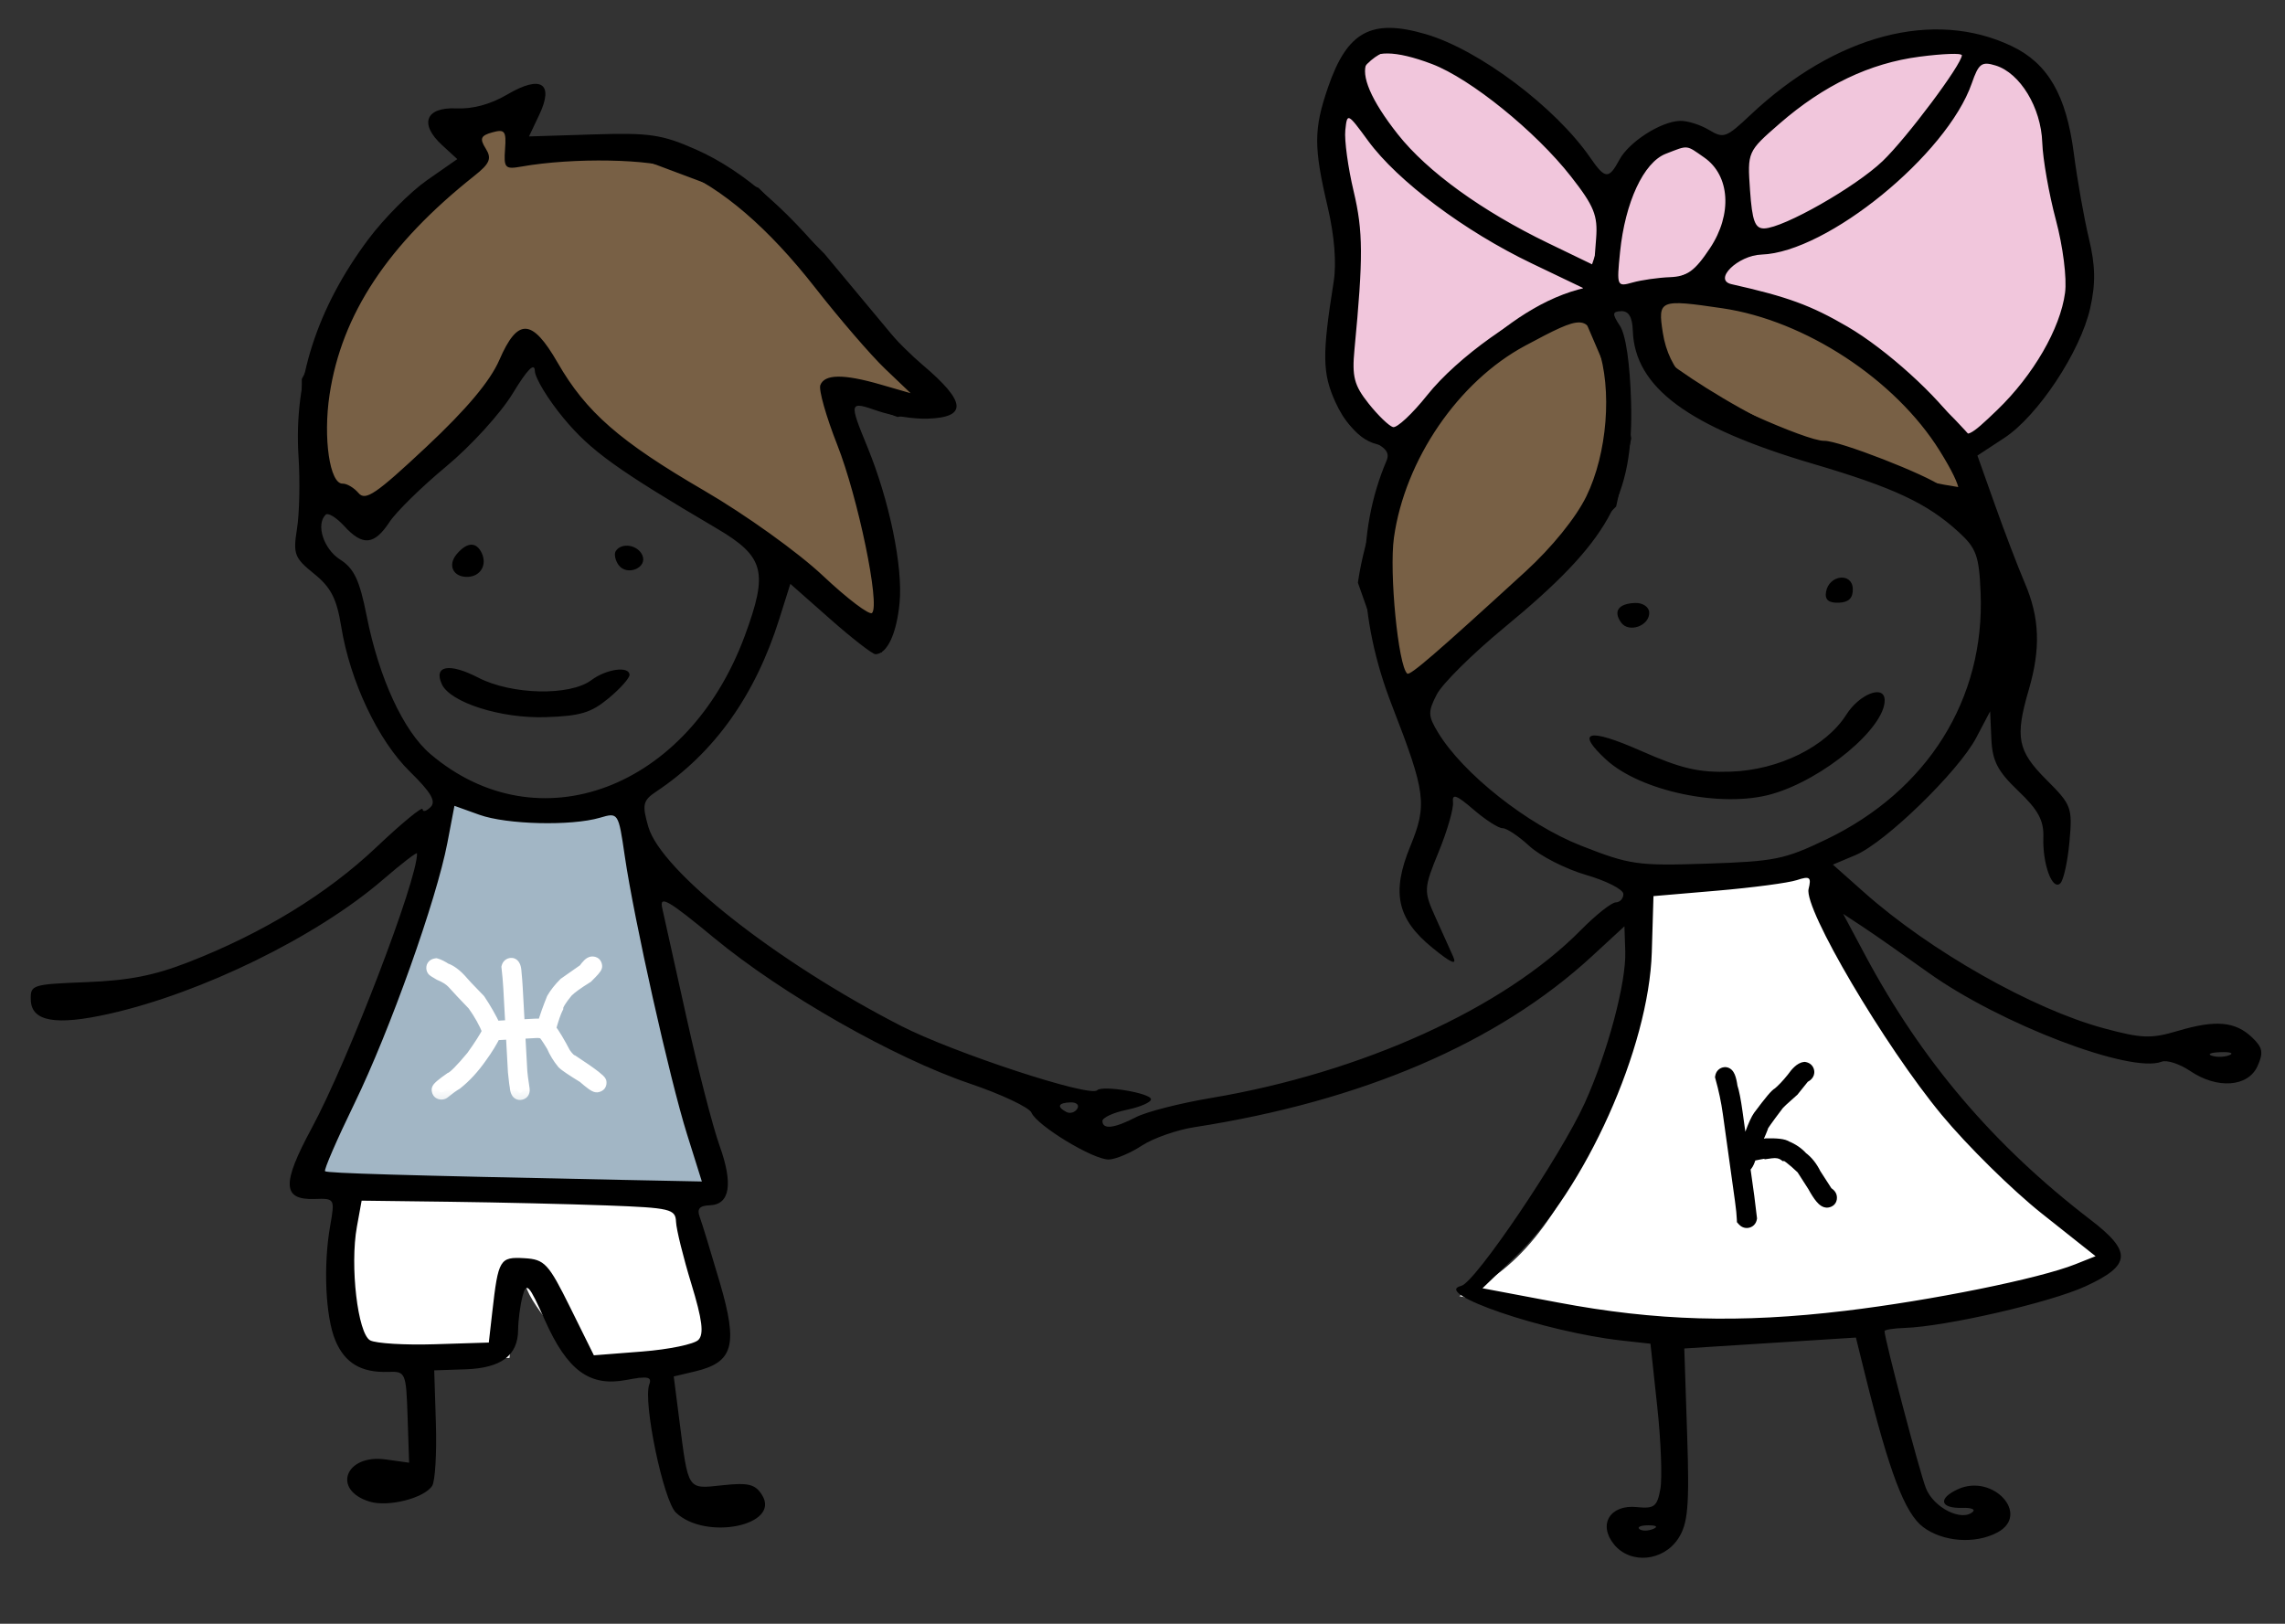<?xml version="1.0" encoding="UTF-8"?> <svg xmlns="http://www.w3.org/2000/svg" width="159" height="113" viewBox="0 0 159 113" fill="none"><rect x="0" y="0" width="159" height="113" fill="#333333" stroke="none"/><path d="M22.034 81C23.634 79.8 28.701 63.833 31.034 56C31.834 57.2 40.035 56.833 44.035 56.5L46.535 72.5L49.035 82.5H30.034C26.701 82.5 20.434 82.2 22.034 81Z" fill="#A2B6C5" stroke="#A2B6C5"></path><path d="M103 90C111.4 85.6 114.5 69.833 115 62.5L126.273 60.539C126.092 61.771 131.015 70.36 133.5 74.5C135.5 80 146 85 146.5 87C146.9 88.6 134.667 90.667 128.5 91.5C122.9 93.5 109.167 91.333 103 90Z" fill="white"></path><path d="M126.5 60.5L126.273 60.539M126.273 60.539L115 62.5C114.5 69.833 111.4 85.6 103 90C109.167 91.333 122.9 93.5 128.5 91.5C134.667 90.667 146.9 88.6 146.5 87C146 85 135.5 80 133.5 74.5C131.015 70.36 126.092 61.771 126.273 60.539Z" stroke="white"></path><path d="M112 25L110.5 21.5C100.1 23.5 95.833 35 95 40.5L98 49L103 43.5L108 39L112 35L113 30.5L112 25Z" fill="#786045"></path><path d="M115 25V21.5V20H118.5L123.5 21.5C127.1 20.7 133.333 27.167 136 30.5L137 34.5C127.4 33.3 118.333 27.667 115 25Z" fill="#786045"></path><path d="M112 21.5H110.5M110.5 21.5L112 25L113 30.5L112 35L108 39L103 43.5L98 49L95 40.5C95.833 35 100.1 23.5 110.5 21.5ZM115 21.5V25C118.333 27.667 127.4 33.3 137 34.5L136 30.5C133.333 27.167 127.1 20.7 123.5 21.5L118.5 20H115V21.5Z" stroke="black"></path><path d="M28 34.5L36.5 24.5H37.5L40.5 29L44.5 32.5L51 36.5L61 44.5L61.5 41.5V38L58.5 29V27L62.5 28.5L65 28L62 24L57 18L52.5 13.5L44.5 10.5H36V8L31.5 9L33 11L27 16L21.5 26.5V33L24.5 36L28 34.5Z" fill="#786045" stroke="black"></path><path d="M137 3.5C132.2 0.7 124.333 6.666 121 10V16L118.5 19.5L120 20.5C126.4 20.5 134 27.5 137 31C138.333 30 141.4 27.5 143 25.5C144.6 23.5 144.667 19.333 144.5 17.5C144.167 15.666 143.3 11.1 142.5 7.5C141.7 3.9 138.5 3.333 137 3.5Z" fill="#F1C6DC" stroke="black"></path><path d="M47.5 83.5L24 82.5C24 83.833 23.9 86.8 23.5 88C23.1 89.2 24.333 92.5 25 94H35L35.5 89H37C37 90.2 40 93.5 41.5 95C45.5 96.2 48.833 94.167 50 93L47.5 83.5Z" fill="white" stroke="white"></path><path d="M113.701 11.127C113.52 11.269 113.064 11.715 113.064 11.964C113.064 11.926 113.212 12.131 113.193 12.154C113.121 12.246 113.047 12.33 112.999 12.438C112.983 12.475 113.01 12.545 112.983 12.575C112.922 12.643 112.877 12.685 112.846 12.781C112.741 13.107 112.777 13.439 112.7 13.764C112.555 14.38 112.465 15.036 112.38 15.665L112.375 15.701C112.347 15.903 112.226 16.041 112.148 16.225C111.975 16.637 111.826 17.064 111.685 17.489C111.513 18.005 111.26 18.415 111.283 18.991C111.301 19.477 111.511 19.891 111.81 20.263C112.027 20.532 112.33 20.952 112.7 21.019C113.082 21.088 113.589 21.062 113.974 21.019C114.51 20.96 115.006 20.83 115.503 20.619C116.095 20.366 116.564 19.91 117.169 19.68C117.598 19.518 118.022 19.327 118.447 19.153C118.776 19.018 119.003 18.646 119.341 18.55C119.482 18.51 119.667 18.193 119.753 18.079C120.156 17.547 120.368 16.811 120.548 16.176C120.788 15.325 120.962 14.511 120.962 13.622C120.962 13.246 120.862 12.878 120.798 12.508C120.715 12.024 120.629 11.473 120.335 11.062C120.176 10.839 119.956 10.656 119.789 10.436C119.637 10.234 119.417 10.014 119.215 9.861C118.824 9.565 118.438 9.344 117.941 9.344C117.365 9.344 116.796 9.396 116.231 9.506C115.988 9.553 115.772 9.596 115.539 9.673C115.246 9.771 114.972 10.046 114.71 10.209C114.317 10.454 114.06 10.846 113.701 11.127Z" fill="#F1C6DC" stroke="black" stroke-linecap="round"></path><path d="M96.499 2.999C100.899 1.399 108.333 9.332 111.499 13.499C113.099 13.499 111.499 18.166 110.499 20.499C104.899 21.699 99.833 27.999 97.999 30.999L96.499 30.499C93.499 30.499 92.499 24.999 93.499 23.499C94.299 22.299 93.833 16.999 93.499 14.499C92.666 11.332 92.099 4.599 96.499 2.999Z" fill="#F1C6DC" stroke="black"></path><path fill-rule="evenodd" clip-rule="evenodd" d="M99.224 2.381C102.924 3.466 108.24 7.463 110.666 10.985C111.691 12.473 111.948 12.49 112.686 11.115C113.352 9.875 115.563 8.457 116.898 8.412C117.403 8.395 118.308 8.677 118.91 9.038C119.939 9.655 120.109 9.594 121.803 7.998C127.725 2.42 134.554 0.62 139.981 3.207C142.5 4.407 143.78 6.615 144.304 10.664C144.545 12.521 145.017 15.186 145.353 16.587C145.809 18.485 145.832 19.721 145.445 21.442C144.763 24.476 141.81 28.939 139.467 30.477L137.597 31.704L138.824 35.153C139.498 37.05 140.427 39.48 140.887 40.553C141.931 42.983 142.011 45.132 141.167 48.016C140.201 51.318 140.387 52.255 142.405 54.272C144.148 56.012 144.217 56.2 144.002 58.579C143.878 59.946 143.593 61.248 143.367 61.47C142.814 62.015 142.122 60.141 142.185 58.266C142.224 57.098 141.83 56.369 140.444 55.046C139 53.667 138.636 52.965 138.567 51.419L138.482 49.502L137.513 51.343C136.282 53.681 131.185 58.637 129.118 59.506L127.54 60.17L129.72 62.107C134.311 66.188 141.442 70.229 146.408 71.564C149.051 72.275 149.677 72.296 151.563 71.737C154.179 70.96 155.541 71.082 156.714 72.2C157.448 72.9 157.514 73.254 157.087 74.196C156.427 75.652 154.287 75.805 152.403 74.533C151.668 74.037 150.774 73.745 150.415 73.886C148.263 74.728 139.169 71.255 134.185 67.688C132.413 66.42 130.353 64.98 129.608 64.49L128.253 63.597L129.774 66.447C133.712 73.823 138.733 79.723 145.464 84.884C148.37 87.113 148.302 88.049 145.127 89.513C142.675 90.643 135.406 92.317 132.533 92.413C131.761 92.439 131.131 92.539 131.134 92.637C131.155 93.257 133.552 102.364 134.008 103.55C134.537 104.932 136.542 105.932 137.295 105.19C137.457 105.031 137.125 104.916 136.557 104.935C134.998 104.986 134.824 104.288 136.234 103.64C138.675 102.518 141.315 105.4 138.988 106.646C137.444 107.472 135.194 107.308 133.817 106.269C132.543 105.306 131.472 102.486 129.767 95.608L129.142 93.083L123.171 93.463L117.2 93.843L117.399 99.837C117.565 104.815 117.458 106.043 116.771 107.082C115.721 108.668 113.443 108.871 112.311 107.479C111.182 106.092 112.033 104.693 113.89 104.881C115.109 105.005 115.31 104.852 115.534 103.629C115.674 102.863 115.577 100.273 115.317 97.874L114.846 93.512L112.822 93.287C107.493 92.694 99.56 89.987 101.682 89.485C102.652 89.257 108.604 80.445 110.268 76.776C111.858 73.267 113.165 68.384 113.093 66.219L113.035 64.463L110.77 66.551C104.238 72.573 94.79 76.633 83.092 78.446C81.88 78.634 80.244 79.209 79.457 79.724C78.669 80.24 77.637 80.675 77.163 80.692C76.108 80.731 72.162 78.344 71.772 77.431C71.617 77.067 69.688 76.157 67.486 75.409C62.178 73.605 54.428 69.189 49.674 65.258C46.49 62.626 45.87 62.27 46.081 63.199C46.221 63.815 46.986 67.256 47.779 70.845C48.573 74.434 49.602 78.426 50.066 79.717C51.031 82.403 50.795 83.833 49.38 83.88C48.673 83.903 48.481 84.13 48.691 84.694C48.85 85.123 49.48 87.18 50.09 89.263C51.366 93.62 51.036 94.804 48.367 95.438L46.882 95.79L47.266 98.791C47.907 103.786 47.801 103.625 50.278 103.361C52.078 103.168 52.554 103.286 53.026 104.04C54.352 106.159 49.099 107.234 47.035 105.266C46.16 104.433 44.727 97.54 45.18 96.342C45.38 95.811 45.069 95.751 43.578 96.035C41.022 96.52 39.476 95.381 37.907 91.855C36.807 89.384 36.631 89.194 36.364 90.197C36.198 90.819 36.059 91.874 36.054 92.54C36.041 94.337 34.877 95.21 32.384 95.293L30.215 95.365L30.332 99.09C30.395 101.139 30.279 103.079 30.073 103.401C29.522 104.261 27.015 104.896 25.723 104.502C23.073 103.696 24.028 101.176 26.835 101.565L28.468 101.792L28.362 98.611C28.258 95.498 28.229 95.431 26.999 95.472C25.126 95.534 23.99 94.855 23.332 93.276C22.648 91.634 22.487 88.088 22.972 85.324C23.308 83.409 23.298 83.392 21.891 83.439C19.641 83.513 19.595 82.389 21.687 78.515C24.215 73.837 29.077 61.154 29.018 59.39C29.014 59.272 27.945 60.097 26.641 61.221C22.043 65.188 14.025 69.115 7.57 70.56C3.879 71.386 2.194 71.088 2.144 69.6C2.108 68.532 2.211 68.499 6.025 68.349C8.976 68.232 10.726 67.889 13.116 66.958C18.284 64.945 22.767 62.202 26.184 58.963C27.949 57.29 29.399 56.097 29.406 56.312C29.413 56.526 29.662 56.462 29.96 56.169C30.364 55.771 30 55.147 28.517 53.693C26.304 51.525 24.36 47.414 23.743 43.602C23.429 41.656 23.026 40.874 21.852 39.927C20.488 38.828 20.385 38.558 20.666 36.802C20.836 35.746 20.884 33.486 20.773 31.781C20.43 26.481 22.052 21.435 25.638 16.642C26.72 15.197 28.552 13.352 29.712 12.543L31.82 11.072L30.765 10.102C29.151 8.622 29.61 7.442 31.763 7.543C32.906 7.596 34.136 7.259 35.305 6.573C37.647 5.196 38.57 5.79 37.52 7.998L36.809 9.495L41.273 9.355C45.211 9.232 46.053 9.355 48.429 10.404C51.828 11.906 55.178 14.861 58.74 19.503C60.274 21.501 62.723 24.146 64.183 25.38C67.238 27.964 67.341 29.044 64.541 29.137C63.581 29.169 62.022 28.927 61.076 28.598C59.077 27.903 59.064 27.948 60.366 31.126C61.889 34.846 62.835 39.433 62.597 41.944C62.392 44.099 61.737 45.502 60.922 45.529C60.721 45.536 59.305 44.437 57.775 43.087L54.995 40.632L54.22 43.092C52.547 48.404 49.706 52.389 45.679 55.076C44.73 55.71 44.666 55.986 45.113 57.538C46.001 60.618 54.011 66.931 62.681 71.385C66.326 73.257 75.829 76.38 76.342 75.874C76.715 75.507 80.078 76.069 80.092 76.501C80.099 76.71 79.338 77.04 78.401 77.235C77.463 77.429 76.703 77.782 76.71 78.019C76.731 78.624 77.535 78.529 79.055 77.742C79.771 77.372 82.112 76.774 84.257 76.413C94.785 74.644 104.648 70.163 110.019 64.71C111.045 63.669 112.131 62.809 112.432 62.799C112.732 62.789 112.97 62.524 112.96 62.209C112.949 61.895 111.781 61.3 110.364 60.888C108.946 60.476 107.172 59.572 106.422 58.879C105.672 58.187 104.834 57.628 104.558 57.637C104.283 57.646 103.373 57.063 102.535 56.341C101.349 55.319 101.033 55.206 101.105 55.829C101.155 56.269 100.708 57.82 100.111 59.277C99.067 61.822 99.057 61.998 99.87 63.8C100.335 64.831 100.895 66.075 101.115 66.565C101.402 67.206 100.998 67.037 99.679 65.964C97.212 63.957 96.809 62.127 98.126 58.914C99.325 55.995 99.217 55.163 96.854 49.08C94.482 42.974 94.353 37.063 96.482 32.06C96.724 31.491 96.419 31.118 95.322 30.64C94.326 30.205 93.534 29.327 92.924 27.985C92.011 25.973 91.993 24.692 92.802 19.61C93.008 18.314 92.857 16.415 92.391 14.425C91.404 10.224 91.408 8.987 92.416 6.059C93.753 2.177 95.433 1.27 99.224 2.381ZM99.646 4.457C102.327 5.476 106.854 9.139 109.313 12.28C110.918 14.33 111.188 14.993 111.066 16.582L110.921 18.462L107.728 16.919C103.12 14.693 99.32 11.943 97.272 9.352C93.484 4.56 94.484 2.497 99.646 4.457ZM136.515 3.839C136.536 4.448 132.671 9.614 131 11.212C129.109 13.02 124.122 15.858 122.769 15.896C122.122 15.915 121.925 15.389 121.774 13.236C121.588 10.566 121.597 10.545 123.827 8.605C126.909 5.924 130.107 4.395 133.575 3.945C135.187 3.734 136.51 3.687 136.515 3.839ZM138.866 4.559C140.57 5.084 142.027 7.49 142.109 9.917C142.149 11.08 142.576 13.506 143.058 15.309C143.552 17.161 143.83 19.365 143.695 20.376C143.365 22.864 141.484 26.115 138.976 28.531C137.047 30.389 136.808 30.501 136.323 29.766C134.895 27.604 131.253 24.305 128.561 22.735C126.003 21.244 124.398 20.656 120.485 19.776C119.183 19.482 120.924 17.77 122.58 17.715C127.14 17.563 135.48 10.767 137.205 5.798C137.683 4.418 137.896 4.26 138.866 4.559ZM35.144 10.376C35.047 11.683 35.148 11.794 36.255 11.597C39.877 10.951 45.382 11.052 47.158 11.796C50.242 13.086 53.476 15.868 56.722 20.02C58.416 22.188 60.605 24.727 61.585 25.663L63.367 27.364L61.269 26.758C58.693 26.014 57.374 26.029 57.081 26.805C56.958 27.13 57.487 28.994 58.256 30.947C59.707 34.629 61.252 42.093 60.681 42.656C60.501 42.833 58.959 41.665 57.255 40.06C55.524 38.431 51.879 35.818 48.999 34.142C43.113 30.716 40.783 28.681 38.799 25.233C37.024 22.151 36.024 22.104 34.75 25.044C34.111 26.52 32.471 28.474 29.664 31.104C26.161 34.387 25.432 34.883 24.948 34.312C24.633 33.941 24.134 33.646 23.84 33.656C22.945 33.685 22.475 30.48 22.932 27.464C23.78 21.863 26.992 17.009 33.01 12.234C34.088 11.379 34.232 11.031 33.797 10.336C33.363 9.643 33.448 9.436 34.258 9.212C35.124 8.972 35.238 9.121 35.144 10.376ZM95.202 9.804C97.254 12.604 101.903 16.088 106.579 18.328L110.564 20.237L108.679 20.825C105.831 21.714 101.412 24.864 99.309 27.503C98.278 28.797 97.207 29.796 96.931 29.722C96.655 29.649 95.89 28.911 95.232 28.082C94.226 26.816 94.069 26.211 94.251 24.307C94.865 17.887 94.855 16.099 94.192 13.309C93.801 11.666 93.54 9.757 93.612 9.066C93.741 7.831 93.766 7.842 95.202 9.804ZM118.586 10.96C120.384 12.21 120.557 14.91 118.99 17.269C117.934 18.859 117.402 19.244 116.203 19.289C115.388 19.32 114.218 19.487 113.603 19.66C112.51 19.969 112.49 19.92 112.731 17.536C113.081 14.076 114.372 11.3 115.91 10.703C117.502 10.085 117.302 10.066 118.586 10.96ZM119.853 21.453C125.613 22.301 131.88 26.41 134.969 31.364C136.682 34.112 136.761 35.123 135.166 33.879C134.094 33.044 127.925 30.645 126.934 30.677C125.738 30.717 118.443 27.437 117.209 26.305C116.466 25.622 115.91 24.461 115.708 23.169C115.347 20.859 115.47 20.808 119.853 21.453ZM113.617 23.003C113.749 26.965 117.476 29.72 126.171 32.282C131.787 33.937 134.099 35.021 136.289 37.023C137.524 38.153 137.713 38.674 137.819 41.238C138.128 48.65 134.124 55.042 127.054 58.428C124.165 59.812 123.51 59.944 118.774 60.102C113.942 60.263 113.411 60.187 110.004 58.847C106.275 57.381 101.797 53.835 100.066 50.977C99.362 49.814 99.353 49.534 99.981 48.32C100.368 47.574 102.482 45.482 104.678 43.671C111.959 37.67 113.682 34.6 113.497 27.961C113.422 25.293 113.129 23.294 112.722 22.676C112.167 21.832 112.182 21.677 112.819 21.655C113.33 21.638 113.586 22.07 113.617 23.003ZM111.204 24.193C112.195 27.104 111.842 31.562 110.383 34.546C109.659 36.028 107.99 38.089 106.156 39.769C99.919 45.478 98.11 47.04 97.921 46.876C97.294 46.336 96.657 39.822 96.996 37.415C97.759 31.991 101.476 26.553 106.126 24.059C110.201 21.874 110.416 21.88 111.204 24.193ZM37.217 25.812C37.234 26.32 38.145 27.812 39.24 29.13C41.101 31.368 42.959 32.705 49.84 36.756C53.204 38.736 53.478 39.778 51.818 44.265C47.873 54.925 37.436 58.844 29.951 52.476C28.073 50.878 26.373 47.194 25.515 42.865C25.021 40.368 24.64 39.561 23.66 38.935C22.514 38.202 21.968 36.502 22.66 35.82C22.825 35.657 23.404 36.011 23.948 36.605C25.232 38.013 26.04 37.943 27.1 36.333C27.574 35.611 29.358 33.863 31.064 32.449C32.77 31.033 34.845 28.753 35.676 27.382C36.688 25.713 37.197 25.195 37.217 25.812ZM33.531 38.509C33.903 39.326 33.427 40.116 32.546 40.146C31.538 40.179 31.127 39.34 31.775 38.569C32.501 37.708 33.155 37.685 33.531 38.509ZM44.693 38.629C45.093 39.507 43.622 40.123 43.043 39.319C42.808 38.992 42.718 38.558 42.845 38.356C43.23 37.736 44.362 37.904 44.693 38.629ZM128.925 40.974C128.946 41.62 128.642 41.92 127.941 41.944C127.24 41.967 126.968 41.732 127.063 41.187C127.269 40.002 128.886 39.817 128.925 40.974ZM114.76 42.622C114.791 43.551 113.342 44.072 112.805 43.325C112.236 42.535 112.619 42.001 113.786 41.962C114.313 41.945 114.747 42.239 114.76 42.622ZM33.269 47.154C35.601 48.36 39.652 48.451 41.15 47.332C42.19 46.554 43.784 46.332 43.805 46.963C43.813 47.189 43.158 47.922 42.351 48.593C41.13 49.606 40.39 49.828 37.962 49.909C34.861 50.012 31.325 48.887 30.744 47.613C30.154 46.319 31.265 46.117 33.269 47.154ZM131.143 48.702C131.207 50.626 126.872 54.245 123.281 55.264C119.8 56.253 114.141 55.068 111.744 52.849C109.606 50.87 110.521 50.638 114.147 52.237C117.014 53.502 118.201 53.777 120.448 53.7C123.785 53.583 127.057 51.967 128.475 49.734C129.389 48.294 131.108 47.629 131.143 48.702ZM33.35 56.7C35.256 57.385 39.754 57.495 41.751 56.906C43.02 56.532 43.033 56.551 43.472 59.561C44.115 63.977 46.599 75.081 47.8 78.914L48.838 82.222L43.104 82.106C27.955 81.797 22.779 81.645 22.619 81.507C22.523 81.425 23.446 79.297 24.671 76.778C27.135 71.708 30.37 62.631 31.131 58.653L31.622 56.079L33.35 56.7ZM125.85 61.863C125.509 63.236 131.127 72.773 135.108 77.581C136.885 79.728 140.022 82.82 142.079 84.453L145.819 87.421L144.415 87.98C141.889 88.987 134.386 90.505 128.399 91.222C121.087 92.098 115.218 91.929 108.425 90.646L103.157 89.652L105.407 87.492C110.314 82.783 114.738 72.931 114.939 66.269L115.056 62.362L119.514 61.981C121.966 61.771 124.448 61.441 125.03 61.249C125.934 60.95 126.054 61.041 125.85 61.863ZM155.135 73.429C154.802 73.566 154.251 73.584 153.91 73.469C153.569 73.356 153.841 73.244 154.515 73.222C155.188 73.199 155.467 73.293 155.135 73.429ZM74.961 77.16C74.8 77.418 74.459 77.52 74.204 77.385C73.512 77.02 73.629 76.745 74.49 76.717C74.909 76.703 75.121 76.902 74.961 77.16ZM31.296 83.633C34.668 83.676 39.581 83.791 42.214 83.888C46.653 84.054 47.004 84.137 47.041 85.028C47.063 85.558 47.543 87.5 48.107 89.346C48.871 91.846 48.995 92.841 48.596 93.247C48.301 93.546 46.544 93.91 44.692 94.055L41.324 94.318L39.674 90.983C38.16 87.923 37.897 87.641 36.482 87.56C34.774 87.463 34.672 87.635 34.258 91.276L34.013 93.431L30.247 93.549C28.176 93.614 26.155 93.492 25.758 93.278C24.893 92.811 24.341 88.091 24.834 85.375L25.164 83.556L31.296 83.633ZM115.013 106.412C114.664 106.554 114.241 106.552 114.073 106.408C113.905 106.263 114.191 106.147 114.708 106.149C115.279 106.152 115.399 106.255 115.013 106.412Z" fill="black"></path><mask id="path-12-outside-1_6904_2542" maskUnits="userSpaceOnUse" x="28.568" y="65.284" width="14.583" height="11.753" fill="black"><rect fill="white" x="28.568" y="65.284" width="14.583" height="11.753"></rect><path d="M35.672 71.476L35.522 68.761C35.497 68.301 35.455 67.818 35.396 67.313C35.422 67.218 35.482 67.167 35.575 67.162C35.7 67.155 35.772 67.331 35.792 67.69C35.826 68.017 35.853 68.368 35.873 68.742L36.023 71.457L37.193 71.392C37.458 71.378 37.678 71.389 37.852 71.427L37.851 71.403C38.051 70.774 38.275 70.151 38.523 69.535C38.715 69.2 38.986 68.856 39.334 68.505L40.713 67.537C40.931 67.228 41.094 67.07 41.203 67.064C41.328 67.057 41.394 67.116 41.401 67.241C41.404 67.307 41.206 67.537 40.805 67.931C40.132 68.347 39.665 68.686 39.406 68.947C38.936 69.516 38.699 69.905 38.695 70.112C38.557 70.378 38.388 70.865 38.189 71.572L38.191 71.619C38.491 72.025 38.836 72.601 39.225 73.346C39.45 73.666 39.64 73.851 39.796 73.901C40.481 74.349 41.002 74.712 41.358 74.989C41.587 75.172 41.703 75.283 41.705 75.322L41.706 75.346C41.711 75.443 41.652 75.501 41.528 75.52C41.43 75.525 41.137 75.314 40.648 74.887C39.867 74.41 39.395 74.092 39.234 73.932C38.941 73.581 38.7 73.187 38.512 72.752C38.142 72.146 37.93 71.845 37.875 71.848C37.745 71.761 37.556 71.724 37.306 71.738L36.042 71.808L36.194 74.569C36.204 74.756 36.258 75.168 36.356 75.804L36.358 75.851C36.365 75.976 36.306 76.042 36.182 76.049C36.057 76.055 35.985 75.895 35.967 75.567C35.952 75.568 35.91 75.242 35.843 74.588L35.691 71.827L34.521 71.891L34.403 71.874C34.15 72.401 33.82 72.943 33.413 73.502C32.887 74.254 32.318 74.872 31.707 75.356C31.498 75.473 31.205 75.685 30.827 75.991C30.8 76.008 30.769 76.018 30.734 76.02C30.61 76.027 30.544 75.968 30.537 75.843C30.532 75.757 30.816 75.514 31.389 75.115C31.638 75.019 32.149 74.506 32.924 73.576C33.461 72.826 33.843 72.226 34.069 71.775C33.806 71.125 33.45 70.487 33.001 69.862C32.366 69.205 31.884 68.692 31.555 68.323C31.335 68.096 31.027 67.902 30.631 67.74C30.34 67.572 30.194 67.478 30.193 67.459C30.176 67.432 30.166 67.401 30.164 67.366C30.159 67.269 30.218 67.211 30.342 67.192C30.497 67.234 30.707 67.34 30.97 67.51C31.321 67.627 31.688 67.904 32.072 68.341C32.165 68.465 32.572 68.896 33.294 69.635C33.703 70.246 34.058 70.868 34.359 71.501C34.485 71.526 34.564 71.537 34.595 71.535L35.672 71.476Z"></path></mask><path d="M35.672 71.476L35.522 68.761C35.497 68.301 35.455 67.818 35.396 67.313C35.422 67.218 35.482 67.167 35.575 67.162C35.7 67.155 35.772 67.331 35.792 67.69C35.826 68.017 35.853 68.368 35.873 68.742L36.023 71.457L37.193 71.392C37.458 71.378 37.678 71.389 37.852 71.427L37.851 71.403C38.051 70.774 38.275 70.151 38.523 69.535C38.715 69.2 38.986 68.856 39.334 68.505L40.713 67.537C40.931 67.228 41.094 67.07 41.203 67.064C41.328 67.057 41.394 67.116 41.401 67.241C41.404 67.307 41.206 67.537 40.805 67.931C40.132 68.347 39.665 68.686 39.406 68.947C38.936 69.516 38.699 69.905 38.695 70.112C38.557 70.378 38.388 70.865 38.189 71.572L38.191 71.619C38.491 72.025 38.836 72.601 39.225 73.346C39.45 73.666 39.64 73.851 39.796 73.901C40.481 74.349 41.002 74.712 41.358 74.989C41.587 75.172 41.703 75.283 41.705 75.322L41.706 75.346C41.711 75.443 41.652 75.501 41.528 75.52C41.43 75.525 41.137 75.314 40.648 74.887C39.867 74.41 39.395 74.092 39.234 73.932C38.941 73.581 38.7 73.187 38.512 72.752C38.142 72.146 37.93 71.845 37.875 71.848C37.745 71.761 37.556 71.724 37.306 71.738L36.042 71.808L36.194 74.569C36.204 74.756 36.258 75.168 36.356 75.804L36.358 75.851C36.365 75.976 36.306 76.042 36.182 76.049C36.057 76.055 35.985 75.895 35.967 75.567C35.952 75.568 35.91 75.242 35.843 74.588L35.691 71.827L34.521 71.891L34.403 71.874C34.15 72.401 33.82 72.943 33.413 73.502C32.887 74.254 32.318 74.872 31.707 75.356C31.498 75.473 31.205 75.685 30.827 75.991C30.8 76.008 30.769 76.018 30.734 76.02C30.61 76.027 30.544 75.968 30.537 75.843C30.532 75.757 30.816 75.514 31.389 75.115C31.638 75.019 32.149 74.506 32.924 73.576C33.461 72.826 33.843 72.226 34.069 71.775C33.806 71.125 33.45 70.487 33.001 69.862C32.366 69.205 31.884 68.692 31.555 68.323C31.335 68.096 31.027 67.902 30.631 67.74C30.34 67.572 30.194 67.478 30.193 67.459C30.176 67.432 30.166 67.401 30.164 67.366C30.159 67.269 30.218 67.211 30.342 67.192C30.497 67.234 30.707 67.34 30.97 67.51C31.321 67.627 31.688 67.904 32.072 68.341C32.165 68.465 32.572 68.896 33.294 69.635C33.703 70.246 34.058 70.868 34.359 71.501C34.485 71.526 34.564 71.537 34.595 71.535L35.672 71.476Z" fill="white"></path><path d="M35.672 71.476L35.699 71.975L36.199 71.948L36.171 71.448L35.672 71.476ZM35.396 67.313L34.913 67.181L34.888 67.275L34.899 67.371L35.396 67.313ZM35.792 67.69L35.293 67.718L35.294 67.73L35.295 67.741L35.792 67.69ZM36.023 71.457L35.524 71.484L35.551 71.983L36.05 71.956L36.023 71.457ZM37.852 71.427L37.747 71.915L38.387 72.053L38.351 71.399L37.852 71.427ZM37.851 71.403L37.374 71.251L37.346 71.339L37.352 71.43L37.851 71.403ZM38.523 69.535L38.089 69.286L38.072 69.316L38.059 69.349L38.523 69.535ZM39.334 68.505L39.047 68.095L39.011 68.121L38.979 68.153L39.334 68.505ZM40.713 67.537L41 67.946L41.072 67.896L41.122 67.825L40.713 67.537ZM40.805 67.931L41.068 68.356L41.116 68.327L41.155 68.287L40.805 67.931ZM39.406 68.947L39.051 68.594L39.035 68.611L39.02 68.629L39.406 68.947ZM38.695 70.112L39.139 70.343L39.193 70.239L39.195 70.123L38.695 70.112ZM38.189 71.572L37.708 71.436L37.685 71.516L37.689 71.6L38.189 71.572ZM38.191 71.619L37.692 71.647L37.7 71.796L37.789 71.916L38.191 71.619ZM39.225 73.346L38.782 73.578L38.797 73.607L38.816 73.634L39.225 73.346ZM39.796 73.901L40.069 73.483L40.013 73.446L39.949 73.426L39.796 73.901ZM41.358 74.989L41.67 74.599L41.666 74.595L41.358 74.989ZM41.528 75.52L41.555 76.019L41.579 76.018L41.602 76.014L41.528 75.52ZM40.648 74.887L40.977 74.511L40.945 74.483L40.909 74.461L40.648 74.887ZM39.234 73.932L38.85 74.253L38.865 74.271L38.883 74.288L39.234 73.932ZM38.512 72.752L38.971 72.553L38.957 72.521L38.938 72.491L38.512 72.752ZM37.875 71.848L37.598 72.264L37.736 72.356L37.903 72.347L37.875 71.848ZM36.042 71.808L36.015 71.308L35.515 71.336L35.543 71.835L36.042 71.808ZM36.356 75.804L36.855 75.777L36.854 75.753L36.85 75.728L36.356 75.804ZM35.967 75.567L36.467 75.54L36.439 75.041L35.94 75.068L35.967 75.567ZM35.843 74.588L35.344 74.616L35.344 74.628L35.346 74.64L35.843 74.588ZM35.691 71.827L36.19 71.8L36.163 71.3L35.664 71.328L35.691 71.827ZM34.521 71.891L34.45 72.386L34.499 72.393L34.548 72.391L34.521 71.891ZM34.403 71.874L34.474 71.379L34.111 71.328L33.952 71.658L34.403 71.874ZM33.413 73.502L33.008 73.207L33.003 73.215L33.413 73.502ZM31.707 75.356L31.952 75.792L31.986 75.773L32.017 75.748L31.707 75.356ZM30.827 75.991L31.098 76.411L31.121 76.397L31.141 76.38L30.827 75.991ZM31.389 75.115L31.209 74.649L31.152 74.67L31.103 74.705L31.389 75.115ZM32.924 73.576L33.308 73.895L33.319 73.882L33.33 73.867L32.924 73.576ZM34.069 71.775L34.516 71.999L34.617 71.797L34.532 71.588L34.069 71.775ZM33.001 69.862L33.407 69.571L33.386 69.541L33.361 69.515L33.001 69.862ZM31.555 68.323L31.928 67.99L31.921 67.982L31.914 67.974L31.555 68.323ZM30.631 67.74L30.381 68.173L30.41 68.189L30.441 68.202L30.631 67.74ZM30.193 67.459L30.692 67.431L30.685 67.298L30.613 67.187L30.193 67.459ZM30.342 67.192L30.474 66.71L30.373 66.682L30.268 66.698L30.342 67.192ZM30.97 67.51L30.7 67.93L30.752 67.964L30.811 67.984L30.97 67.51ZM32.072 68.341L32.472 68.041L32.461 68.025L32.448 68.011L32.072 68.341ZM33.294 69.635L33.709 69.357L33.684 69.319L33.651 69.286L33.294 69.635ZM34.359 71.501L33.907 71.716L34.016 71.945L34.264 71.992L34.359 71.501ZM35.672 71.476L36.171 71.448L36.022 68.734L35.522 68.761L35.023 68.789L35.172 71.504L35.672 71.476ZM35.522 68.761L36.022 68.734C35.996 68.262 35.953 67.769 35.892 67.255L35.396 67.313L34.899 67.371C34.957 67.867 34.998 68.34 35.023 68.789L35.522 68.761ZM35.396 67.313L35.878 67.445C35.871 67.469 35.848 67.531 35.782 67.587C35.713 67.644 35.642 67.659 35.603 67.662L35.575 67.162L35.548 66.663C35.415 66.67 35.267 66.713 35.139 66.821C35.012 66.927 34.946 67.061 34.913 67.181L35.396 67.313ZM35.575 67.162L35.603 67.662C35.557 67.664 35.506 67.658 35.455 67.641C35.405 67.623 35.364 67.597 35.333 67.571C35.304 67.546 35.285 67.521 35.275 67.506C35.265 67.49 35.261 67.48 35.261 67.479C35.26 67.478 35.267 67.496 35.275 67.54C35.282 67.583 35.289 67.641 35.293 67.718L35.792 67.69L36.291 67.663C36.281 67.468 36.254 67.266 36.186 67.099C36.118 66.936 35.929 66.642 35.548 66.663L35.575 67.162ZM35.792 67.69L35.295 67.741C35.327 68.059 35.354 68.402 35.374 68.769L35.873 68.742L36.373 68.715C36.352 68.333 36.324 67.975 36.289 67.639L35.792 67.69ZM35.873 68.742L35.374 68.769L35.524 71.484L36.023 71.457L36.522 71.429L36.373 68.715L35.873 68.742ZM36.023 71.457L36.05 71.956L37.22 71.891L37.193 71.392L37.165 70.893L35.995 70.957L36.023 71.457ZM37.193 71.392L37.22 71.891C37.461 71.878 37.632 71.891 37.747 71.915L37.852 71.427L37.957 70.938C37.724 70.888 37.456 70.877 37.165 70.893L37.193 71.392ZM37.852 71.427L38.351 71.399L38.35 71.376L37.851 71.403L37.352 71.43L37.353 71.454L37.852 71.427ZM37.851 71.403L38.327 71.555C38.523 70.937 38.743 70.326 38.986 69.722L38.523 69.535L38.059 69.349C37.806 69.976 37.578 70.611 37.374 71.251L37.851 71.403ZM38.523 69.535L38.956 69.784C39.122 69.495 39.364 69.186 39.69 68.856L39.334 68.505L38.979 68.153C38.608 68.527 38.309 68.904 38.089 69.286L38.523 69.535ZM39.334 68.505L39.622 68.914L41 67.946L40.713 67.537L40.426 67.128L39.047 68.095L39.334 68.505ZM40.713 67.537L41.122 67.825C41.223 67.681 41.297 67.594 41.346 67.546C41.37 67.523 41.377 67.52 41.369 67.525C41.362 67.529 41.313 67.559 41.231 67.563L41.203 67.064L41.176 66.565C40.926 66.578 40.742 66.739 40.652 66.827C40.537 66.937 40.421 67.083 40.304 67.249L40.713 67.537ZM41.203 67.064L41.231 67.563C41.216 67.564 41.113 67.566 41.013 67.475C40.912 67.385 40.902 67.283 40.902 67.268L41.401 67.241L41.9 67.213C41.892 67.074 41.846 66.88 41.68 66.731C41.513 66.581 41.315 66.557 41.176 66.565L41.203 67.064ZM41.401 67.241L40.902 67.268C40.896 67.16 40.93 67.084 40.935 67.073C40.944 67.051 40.952 67.041 40.948 67.046C40.941 67.057 40.92 67.085 40.876 67.136C40.79 67.236 40.652 67.38 40.455 67.574L40.805 67.931L41.155 68.287C41.359 68.088 41.52 67.92 41.633 67.79C41.688 67.726 41.742 67.659 41.783 67.596C41.804 67.565 41.829 67.523 41.851 67.474C41.867 67.436 41.907 67.338 41.9 67.213L41.401 67.241ZM40.805 67.931L40.542 67.506C39.864 67.925 39.355 68.289 39.051 68.594L39.406 68.947L39.76 69.299C39.975 69.083 40.399 68.77 41.068 68.356L40.805 67.931ZM39.406 68.947L39.02 68.629C38.778 68.922 38.585 69.182 38.449 69.405C38.327 69.605 38.2 69.854 38.195 70.102L38.695 70.112L39.195 70.123C39.194 70.163 39.188 70.115 39.303 69.926C39.404 69.76 39.564 69.541 39.791 69.265L39.406 68.947ZM38.695 70.112L38.251 69.882C38.087 70.198 37.907 70.73 37.708 71.436L38.189 71.572L38.67 71.708C38.87 71 39.027 70.558 39.139 70.343L38.695 70.112ZM38.189 71.572L37.689 71.6L37.692 71.647L38.191 71.619L38.691 71.592L38.688 71.545L38.189 71.572ZM38.191 71.619L37.789 71.916C38.067 72.292 38.398 72.842 38.782 73.578L39.225 73.346L39.668 73.115C39.274 72.359 38.916 71.758 38.593 71.322L38.191 71.619ZM39.225 73.346L38.816 73.634C38.939 73.808 39.063 73.962 39.188 74.083C39.307 74.2 39.459 74.318 39.642 74.377L39.796 73.901L39.949 73.426C39.977 73.435 39.956 73.436 39.885 73.367C39.82 73.303 39.736 73.204 39.634 73.059L39.225 73.346ZM39.796 73.901L39.523 74.32C40.204 74.765 40.711 75.119 41.05 75.383L41.358 74.989L41.666 74.595C41.293 74.304 40.759 73.933 40.069 73.483L39.796 73.901ZM41.358 74.989L41.046 75.38C41.157 75.468 41.229 75.531 41.27 75.57C41.292 75.591 41.295 75.596 41.289 75.588C41.286 75.585 41.273 75.568 41.258 75.54C41.25 75.526 41.239 75.504 41.23 75.475C41.22 75.447 41.209 75.404 41.206 75.35L41.705 75.322L42.204 75.295C42.198 75.184 42.158 75.103 42.139 75.068C42.117 75.026 42.093 74.993 42.075 74.971C42.039 74.925 41.999 74.884 41.963 74.849C41.888 74.778 41.788 74.693 41.67 74.599L41.358 74.989ZM41.705 75.322L41.206 75.35L41.207 75.373L41.706 75.346L42.205 75.318L42.204 75.295L41.705 75.322ZM41.706 75.346L41.207 75.373C41.205 75.344 41.207 75.3 41.226 75.247C41.245 75.193 41.276 75.144 41.316 75.105C41.354 75.067 41.392 75.047 41.416 75.037C41.428 75.032 41.438 75.029 41.444 75.027C41.45 75.026 41.454 75.025 41.454 75.025L41.528 75.52L41.602 76.014C41.718 75.997 41.88 75.951 42.015 75.82C42.166 75.672 42.214 75.483 42.205 75.318L41.706 75.346ZM41.528 75.52L41.5 75.02C41.577 75.016 41.629 75.034 41.64 75.037C41.656 75.042 41.66 75.046 41.651 75.041C41.631 75.03 41.591 75.006 41.526 74.96C41.399 74.868 41.217 74.721 40.977 74.511L40.648 74.887L40.319 75.264C40.568 75.481 40.777 75.653 40.943 75.772C41.025 75.831 41.107 75.885 41.185 75.926C41.237 75.953 41.382 76.028 41.555 76.019L41.528 75.52ZM40.648 74.887L40.909 74.461C40.521 74.224 40.215 74.029 39.988 73.876C39.751 73.716 39.629 73.62 39.585 73.577L39.234 73.932L38.883 74.288C39 74.404 39.194 74.547 39.429 74.705C39.673 74.87 39.994 75.074 40.387 75.314L40.648 74.887ZM39.234 73.932L39.618 73.612C39.357 73.299 39.141 72.947 38.971 72.553L38.512 72.752L38.053 72.95C38.259 73.428 38.525 73.863 38.85 74.253L39.234 73.932ZM38.512 72.752L38.938 72.491C38.752 72.186 38.6 71.948 38.484 71.784C38.428 71.703 38.371 71.628 38.318 71.569C38.293 71.541 38.256 71.502 38.21 71.466C38.187 71.448 38.15 71.422 38.1 71.398C38.056 71.377 37.965 71.342 37.848 71.348L37.875 71.848L37.903 72.347C37.792 72.353 37.71 72.32 37.674 72.303C37.634 72.284 37.608 72.264 37.596 72.256C37.574 72.238 37.565 72.227 37.573 72.236C37.587 72.251 37.617 72.289 37.666 72.359C37.763 72.496 37.902 72.712 38.085 73.012L38.512 72.752ZM37.875 71.848L38.153 71.432C37.893 71.258 37.576 71.223 37.278 71.239L37.306 71.738L37.333 72.237C37.428 72.232 37.496 72.238 37.541 72.246C37.586 72.255 37.599 72.265 37.598 72.264L37.875 71.848ZM37.306 71.738L37.278 71.239L36.015 71.308L36.042 71.808L36.07 72.307L37.333 72.237L37.306 71.738ZM36.042 71.808L35.543 71.835L35.695 74.597L36.194 74.569L36.693 74.542L36.541 71.78L36.042 71.808ZM36.194 74.569L35.695 74.597C35.707 74.813 35.765 75.25 35.862 75.88L36.356 75.804L36.85 75.728C36.752 75.086 36.702 74.7 36.693 74.542L36.194 74.569ZM36.356 75.804L35.857 75.832L35.859 75.879L36.358 75.851L36.858 75.824L36.855 75.777L36.356 75.804ZM36.358 75.851L35.859 75.879C35.858 75.864 35.857 75.761 35.947 75.66C36.037 75.56 36.14 75.55 36.154 75.549L36.182 76.049L36.209 76.548C36.348 76.54 36.543 76.494 36.692 76.328C36.841 76.161 36.865 75.963 36.858 75.824L36.358 75.851ZM36.182 76.049L36.154 75.549C36.243 75.544 36.335 75.573 36.406 75.629C36.467 75.676 36.489 75.724 36.491 75.73C36.495 75.738 36.489 75.728 36.483 75.692C36.476 75.657 36.47 75.607 36.467 75.54L35.967 75.567L35.468 75.595C35.478 75.776 35.504 75.972 35.578 76.137C35.616 76.223 35.68 76.33 35.79 76.416C35.91 76.51 36.057 76.556 36.209 76.548L36.182 76.049ZM35.967 75.567L35.94 75.068C36.171 75.056 36.307 75.198 36.341 75.237C36.386 75.287 36.409 75.335 36.417 75.351C36.434 75.388 36.442 75.418 36.443 75.421C36.446 75.434 36.446 75.437 36.443 75.421C36.438 75.392 36.431 75.34 36.421 75.26C36.401 75.103 36.374 74.863 36.34 74.537L35.843 74.588L35.346 74.64C35.379 74.967 35.407 75.217 35.428 75.386C35.439 75.47 35.449 75.54 35.458 75.593C35.462 75.617 35.469 75.651 35.478 75.684C35.481 75.697 35.492 75.734 35.512 75.777C35.52 75.795 35.544 75.845 35.59 75.897C35.625 75.937 35.763 76.079 35.995 76.067L35.967 75.567ZM35.843 74.588L36.342 74.561L36.19 71.8L35.691 71.827L35.192 71.855L35.344 74.616L35.843 74.588ZM35.691 71.827L35.664 71.328L34.493 71.392L34.521 71.891L34.548 72.391L35.719 72.326L35.691 71.827ZM34.521 71.891L34.592 71.397L34.474 71.379L34.403 71.874L34.332 72.369L34.45 72.386L34.521 71.891ZM34.403 71.874L33.952 71.658C33.715 72.153 33.401 72.669 33.009 73.207L33.413 73.502L33.816 73.796C34.239 73.218 34.585 72.649 34.853 72.091L34.403 71.874ZM33.413 73.502L33.003 73.215C32.5 73.935 31.964 74.515 31.397 74.964L31.707 75.356L32.017 75.748C32.673 75.23 33.273 74.574 33.822 73.788L33.413 73.502ZM31.707 75.356L31.462 74.92C31.215 75.059 30.895 75.293 30.512 75.603L30.827 75.991L31.141 76.38C31.515 76.077 31.782 75.887 31.952 75.792L31.707 75.356ZM30.827 75.991L30.555 75.571C30.61 75.536 30.665 75.523 30.707 75.52L30.734 76.02L30.762 76.519C30.873 76.513 30.99 76.481 31.098 76.411L30.827 75.991ZM30.734 76.02L30.707 75.52C30.721 75.52 30.824 75.518 30.925 75.608C31.026 75.698 31.035 75.801 31.036 75.815L30.537 75.843L30.038 75.87C30.045 76.01 30.091 76.204 30.258 76.353C30.424 76.502 30.622 76.527 30.762 76.519L30.734 76.02ZM30.537 75.843L31.036 75.815C31.043 75.939 30.998 76.023 30.988 76.041C30.974 76.067 30.963 76.079 30.968 76.073C30.978 76.062 31.008 76.031 31.071 75.977C31.194 75.872 31.392 75.722 31.675 75.525L31.389 75.115L31.103 74.705C30.812 74.908 30.582 75.079 30.422 75.216C30.343 75.284 30.267 75.355 30.206 75.425C30.177 75.46 30.14 75.508 30.108 75.566C30.082 75.615 30.029 75.725 30.038 75.87L30.537 75.843ZM31.389 75.115L31.568 75.582C31.703 75.53 31.829 75.442 31.937 75.355C32.052 75.263 32.178 75.147 32.313 75.011C32.584 74.74 32.917 74.366 33.308 73.895L32.924 73.576L32.539 73.256C32.156 73.716 31.846 74.064 31.605 74.305C31.485 74.426 31.387 74.514 31.312 74.575C31.23 74.641 31.199 74.653 31.209 74.649L31.389 75.115ZM32.924 73.576L33.33 73.867C33.873 73.111 34.272 72.485 34.516 71.999L34.069 71.775L33.621 71.552C33.414 71.967 33.05 72.541 32.517 73.284L32.924 73.576ZM34.069 71.775L34.532 71.588C34.253 70.897 33.877 70.225 33.407 69.571L33.001 69.862L32.595 70.154C33.023 70.75 33.359 71.353 33.605 71.963L34.069 71.775ZM33.001 69.862L33.361 69.515C32.727 68.859 32.251 68.351 31.928 67.99L31.555 68.323L31.182 68.655C31.518 69.032 32.005 69.551 32.641 70.21L33.001 69.862ZM31.555 68.323L31.914 67.974C31.632 67.684 31.259 67.456 30.82 67.277L30.631 67.74L30.441 68.202C30.795 68.347 31.038 68.508 31.196 68.671L31.555 68.323ZM30.631 67.74L30.881 67.306C30.737 67.224 30.636 67.163 30.573 67.123C30.558 67.113 30.546 67.105 30.538 67.099C30.529 67.093 30.525 67.09 30.526 67.091C30.526 67.091 30.529 67.093 30.533 67.097C30.537 67.1 30.546 67.108 30.557 67.119C30.566 67.129 30.588 67.151 30.611 67.186C30.622 67.203 30.639 67.231 30.654 67.267C30.669 67.302 30.688 67.359 30.692 67.431L30.193 67.459L29.694 67.486C29.701 67.621 29.761 67.714 29.779 67.74C29.804 67.778 29.829 67.805 29.843 67.819C29.872 67.848 29.899 67.871 29.916 67.883C29.951 67.911 29.993 67.938 30.033 67.964C30.116 68.017 30.234 68.088 30.381 68.173L30.631 67.74ZM30.193 67.459L30.613 67.187C30.648 67.242 30.661 67.297 30.663 67.339L30.164 67.366L29.665 67.394C29.671 67.505 29.703 67.622 29.773 67.73L30.193 67.459ZM30.164 67.366L30.663 67.339C30.665 67.367 30.663 67.412 30.645 67.465C30.626 67.519 30.594 67.568 30.554 67.607C30.516 67.645 30.478 67.665 30.454 67.675C30.442 67.68 30.432 67.683 30.426 67.684C30.42 67.686 30.417 67.686 30.416 67.686L30.342 67.192L30.268 66.698C30.153 66.715 29.99 66.76 29.855 66.892C29.704 67.04 29.656 67.229 29.665 67.394L30.164 67.366ZM30.342 67.192L30.211 67.674C30.29 67.696 30.447 67.767 30.7 67.93L30.97 67.51L31.24 67.089C30.967 66.913 30.705 66.773 30.474 66.71L30.342 67.192ZM30.97 67.51L30.811 67.984C31.044 68.062 31.341 68.266 31.697 68.671L32.072 68.341L32.448 68.011C32.036 67.542 31.598 67.193 31.129 67.035L30.97 67.51ZM32.072 68.341L31.672 68.641C31.739 68.73 31.887 68.892 32.084 69.101C32.29 69.319 32.574 69.614 32.936 69.984L33.294 69.635L33.651 69.286C33.291 68.917 33.012 68.627 32.811 68.414C32.601 68.192 32.498 68.075 32.472 68.041L32.072 68.341ZM33.294 69.635L32.878 69.913C33.274 70.505 33.617 71.106 33.907 71.716L34.359 71.501L34.81 71.287C34.498 70.631 34.131 69.987 33.709 69.357L33.294 69.635ZM34.359 71.501L34.264 71.992C34.331 72.005 34.391 72.016 34.442 72.023C34.479 72.028 34.552 72.038 34.623 72.034L34.595 71.535L34.568 71.036C34.583 71.035 34.595 71.035 34.599 71.036C34.604 71.036 34.607 71.036 34.606 71.036C34.605 71.036 34.598 71.035 34.584 71.033C34.555 71.029 34.513 71.022 34.453 71.01L34.359 71.501ZM34.595 71.535L34.623 72.034L35.699 71.975L35.672 71.476L35.644 70.977L34.568 71.036L34.595 71.535Z" fill="white" mask="url(#path-12-outside-1_6904_2542)"></path><mask id="path-14-outside-2_6904_2542" maskUnits="userSpaceOnUse" x="118.46" y="73.027" width="10.569" height="13.126" fill="black"><rect fill="white" x="118.46" y="73.027" width="10.569" height="13.126"></rect><path d="M120.029 74.764C120.196 74.74 120.323 75.039 120.41 75.659C120.525 75.994 120.64 76.576 120.755 77.406L121.21 80.675L121.235 80.671C121.284 80.532 121.306 80.444 121.301 80.406C121.248 80.396 121.216 80.349 121.205 80.266C121.19 80.161 121.249 80.093 121.381 80.061L121.457 80.051C121.52 79.799 121.673 79.427 121.917 78.936C122.137 78.337 122.32 77.936 122.467 77.731C123.234 76.702 123.674 76.179 123.787 76.163C124.104 75.897 124.44 75.543 124.792 75.1C125.099 74.665 125.357 74.432 125.567 74.403C125.672 74.423 125.732 74.483 125.746 74.583C125.762 74.701 125.673 74.798 125.479 74.877C125.016 75.45 124.761 75.767 124.714 75.829C124.059 76.399 123.689 76.749 123.605 76.881C122.905 77.807 122.555 78.3 122.554 78.36C122.561 78.406 122.342 78.924 121.899 79.912L122.923 79.719C123.651 79.703 124.104 79.759 124.28 79.889C124.711 80.068 125.06 80.31 125.329 80.614C125.691 80.88 125.991 81.257 126.23 81.745L127.08 83.062C127.227 83.14 127.307 83.223 127.32 83.311C127.338 83.445 127.281 83.521 127.146 83.54C126.954 83.567 126.657 83.215 126.256 82.485L125.471 81.261C124.762 80.591 124.332 80.266 124.181 80.287C123.935 80.116 123.611 80.059 123.209 80.115C123.205 80.09 123.128 80.083 122.976 80.096C122.141 80.238 121.726 80.33 121.732 80.371C121.609 80.867 121.457 81.128 121.277 81.153L121.574 83.29C121.621 83.621 121.681 84.117 121.756 84.778C121.736 84.883 121.676 84.942 121.576 84.956C121.496 84.968 121.423 84.935 121.357 84.859C121.346 84.531 121.302 84.093 121.225 83.544L120.378 77.458C120.26 76.612 120.084 75.773 119.848 74.943C119.868 74.837 119.928 74.778 120.029 74.764Z"></path></mask><path d="M120.029 74.764C120.196 74.74 120.323 75.039 120.41 75.659C120.525 75.994 120.64 76.576 120.755 77.406L121.21 80.675L121.235 80.671C121.284 80.532 121.306 80.444 121.301 80.406C121.248 80.396 121.216 80.349 121.205 80.266C121.19 80.161 121.249 80.093 121.381 80.061L121.457 80.051C121.52 79.799 121.673 79.427 121.917 78.936C122.137 78.337 122.32 77.936 122.467 77.731C123.234 76.702 123.674 76.179 123.787 76.163C124.104 75.897 124.44 75.543 124.792 75.1C125.099 74.665 125.357 74.432 125.567 74.403C125.672 74.423 125.732 74.483 125.746 74.583C125.762 74.701 125.673 74.798 125.479 74.877C125.016 75.45 124.761 75.767 124.714 75.829C124.059 76.399 123.689 76.749 123.605 76.881C122.905 77.807 122.555 78.3 122.554 78.36C122.561 78.406 122.342 78.924 121.899 79.912L122.923 79.719C123.651 79.703 124.104 79.759 124.28 79.889C124.711 80.068 125.06 80.31 125.329 80.614C125.691 80.88 125.991 81.257 126.23 81.745L127.08 83.062C127.227 83.14 127.307 83.223 127.32 83.311C127.338 83.445 127.281 83.521 127.146 83.54C126.954 83.567 126.657 83.215 126.256 82.485L125.471 81.261C124.762 80.591 124.332 80.266 124.181 80.287C123.935 80.116 123.611 80.059 123.209 80.115C123.205 80.09 123.128 80.083 122.976 80.096C122.141 80.238 121.726 80.33 121.732 80.371C121.609 80.867 121.457 81.128 121.277 81.153L121.574 83.29C121.621 83.621 121.681 84.117 121.756 84.778C121.736 84.883 121.676 84.942 121.576 84.956C121.496 84.968 121.423 84.935 121.357 84.859C121.346 84.531 121.302 84.093 121.225 83.544L120.378 77.458C120.26 76.612 120.084 75.773 119.848 74.943C119.868 74.837 119.928 74.778 120.029 74.764Z" fill="black"></path><path d="M120.41 75.659L119.914 75.728L119.921 75.776L119.937 75.822L120.41 75.659ZM121.21 80.675L120.715 80.744L120.784 81.239L121.279 81.17L121.21 80.675ZM121.235 80.671L121.304 81.167L121.606 81.125L121.707 80.837L121.235 80.671ZM121.301 80.406L121.796 80.337L121.747 79.98L121.392 79.914L121.301 80.406ZM121.381 80.061L121.312 79.566L121.289 79.57L121.266 79.575L121.381 80.061ZM121.457 80.051L121.526 80.546L121.86 80.5L121.942 80.172L121.457 80.051ZM121.917 78.936L122.365 79.158L122.377 79.134L122.386 79.108L121.917 78.936ZM122.467 77.731L122.066 77.433L122.061 77.439L122.467 77.731ZM123.787 76.163L123.856 76.659L123.998 76.639L124.108 76.546L123.787 76.163ZM124.792 75.1L125.183 75.412L125.193 75.401L125.201 75.388L124.792 75.1ZM125.567 74.403L125.658 73.911L125.578 73.897L125.498 73.908L125.567 74.403ZM125.479 74.877L125.292 74.413L125.172 74.462L125.09 74.562L125.479 74.877ZM124.714 75.829L125.042 76.207L125.082 76.172L125.113 76.13L124.714 75.829ZM123.605 76.881L124.004 77.182L124.015 77.167L124.026 77.151L123.605 76.881ZM122.554 78.36L122.054 78.358L122.054 78.394L122.059 78.429L122.554 78.36ZM121.899 79.912L121.443 79.708L121.051 80.582L121.992 80.404L121.899 79.912ZM122.923 79.719L122.912 79.219L122.871 79.22L122.83 79.227L122.923 79.719ZM124.28 79.889L123.984 80.292L124.032 80.327L124.088 80.35L124.28 79.889ZM125.329 80.614L124.954 80.945L124.99 80.985L125.033 81.017L125.329 80.614ZM126.23 81.745L125.781 81.965L125.794 81.991L125.81 82.016L126.23 81.745ZM127.08 83.062L126.66 83.333L126.731 83.444L126.847 83.505L127.08 83.062ZM126.256 82.485L126.694 82.244L126.686 82.229L126.677 82.215L126.256 82.485ZM125.471 81.261L125.891 80.991L125.858 80.94L125.814 80.898L125.471 81.261ZM124.181 80.287L123.896 80.698L124.057 80.809L124.25 80.782L124.181 80.287ZM123.209 80.115L122.714 80.184L122.783 80.679L123.278 80.61L123.209 80.115ZM122.976 80.096L122.934 79.598L122.913 79.599L122.892 79.603L122.976 80.096ZM121.732 80.371L122.217 80.492L122.241 80.398L122.227 80.303L121.732 80.371ZM121.277 81.153L121.208 80.657L120.713 80.726L120.782 81.222L121.277 81.153ZM121.756 84.778L122.247 84.869L122.261 84.795L122.253 84.721L121.756 84.778ZM121.357 84.859L120.857 84.876L120.863 85.053L120.979 85.186L121.357 84.859ZM119.848 74.943L119.357 74.852L119.336 74.966L119.367 75.079L119.848 74.943ZM120.029 74.764L120.098 75.259C119.961 75.278 119.855 75.219 119.806 75.172C119.77 75.138 119.77 75.121 119.79 75.166C119.826 75.253 119.873 75.429 119.914 75.728L120.41 75.659L120.905 75.59C120.86 75.269 120.8 74.986 120.71 74.774C120.665 74.67 120.598 74.543 120.488 74.441C120.364 74.326 120.18 74.238 119.96 74.269L120.029 74.764ZM120.41 75.659L119.937 75.822C120.034 76.106 120.145 76.645 120.26 77.475L120.755 77.406L121.251 77.337C121.135 76.506 121.015 75.881 120.883 75.497L120.41 75.659ZM120.755 77.406L120.26 77.475L120.715 80.744L121.21 80.675L121.706 80.606L121.251 77.337L120.755 77.406ZM121.21 80.675L121.279 81.17L121.304 81.167L121.235 80.671L121.167 80.176L121.141 80.18L121.21 80.675ZM121.235 80.671L121.707 80.837C121.734 80.76 121.758 80.687 121.774 80.621C121.785 80.577 121.814 80.461 121.796 80.337L121.301 80.406L120.806 80.475C120.802 80.444 120.802 80.421 120.802 80.407C120.802 80.393 120.804 80.383 120.804 80.379C120.805 80.37 120.806 80.37 120.803 80.381C120.801 80.391 120.796 80.406 120.79 80.428C120.783 80.449 120.774 80.475 120.764 80.505L121.235 80.671ZM121.301 80.406L121.392 79.914C121.505 79.935 121.596 80.002 121.65 80.08C121.694 80.145 121.7 80.196 121.7 80.197L121.205 80.266L120.709 80.335C120.731 80.487 120.831 80.827 121.21 80.897L121.301 80.406ZM121.205 80.266L121.7 80.197C121.704 80.223 121.705 80.266 121.692 80.318C121.678 80.372 121.651 80.422 121.616 80.463C121.549 80.54 121.483 80.551 121.496 80.548L121.381 80.061L121.266 79.575C121.147 79.603 120.985 79.664 120.86 79.809C120.719 79.971 120.686 80.167 120.709 80.335L121.205 80.266ZM121.381 80.061L121.45 80.557L121.526 80.546L121.457 80.051L121.388 79.556L121.312 79.566L121.381 80.061ZM121.457 80.051L121.942 80.172C121.991 79.975 122.124 79.644 122.365 79.158L121.917 78.936L121.469 78.714C121.223 79.21 121.049 79.622 120.972 79.93L121.457 80.051ZM121.917 78.936L122.386 79.108C122.607 78.506 122.771 78.165 122.873 78.023L122.467 77.731L122.061 77.439C121.87 77.706 121.666 78.168 121.447 78.763L121.917 78.936ZM122.467 77.731L122.868 78.03C123.25 77.517 123.544 77.139 123.754 76.889C123.861 76.763 123.938 76.679 123.989 76.629C124.016 76.603 124.026 76.595 124.024 76.597C124.023 76.598 124.011 76.606 123.99 76.617C123.973 76.626 123.925 76.649 123.856 76.659L123.787 76.163L123.718 75.668C123.572 75.688 123.466 75.766 123.434 75.789C123.383 75.827 123.335 75.87 123.292 75.912C123.205 75.996 123.103 76.11 122.989 76.245C122.76 76.518 122.451 76.916 122.066 77.433L122.467 77.731ZM123.787 76.163L124.108 76.546C124.458 76.252 124.817 75.872 125.183 75.412L124.792 75.1L124.402 74.789C124.063 75.213 123.75 75.541 123.465 75.78L123.787 76.163ZM124.792 75.1L125.201 75.388C125.343 75.187 125.46 75.052 125.551 74.971C125.649 74.883 125.675 74.893 125.636 74.898L125.567 74.403L125.498 73.908C125.249 73.942 125.042 74.084 124.882 74.228C124.714 74.379 124.548 74.579 124.384 74.813L124.792 75.1ZM125.567 74.403L125.476 74.895C125.455 74.891 125.395 74.874 125.336 74.815C125.275 74.754 125.255 74.687 125.251 74.652L125.746 74.583L126.241 74.514C126.222 74.379 126.166 74.232 126.045 74.11C125.927 73.991 125.784 73.935 125.658 73.911L125.567 74.403ZM125.746 74.583L125.251 74.652C125.244 74.608 125.248 74.558 125.265 74.508C125.281 74.459 125.305 74.427 125.321 74.408C125.349 74.378 125.356 74.387 125.292 74.413L125.479 74.877L125.666 75.34C125.797 75.288 125.945 75.209 126.061 75.081C126.193 74.936 126.272 74.738 126.241 74.514L125.746 74.583ZM125.479 74.877L125.09 74.562C124.632 75.13 124.369 75.457 124.315 75.528L124.714 75.829L125.113 76.13C125.154 76.077 125.401 75.769 125.868 75.191L125.479 74.877ZM124.714 75.829L124.386 75.452C124.056 75.739 123.794 75.974 123.601 76.156C123.427 76.322 123.265 76.484 123.184 76.611L123.605 76.881L124.026 77.151C124.02 77.159 124.032 77.141 124.085 77.084C124.133 77.033 124.2 76.966 124.289 76.882C124.467 76.714 124.717 76.49 125.042 76.207L124.714 75.829ZM123.605 76.881L123.206 76.579C122.855 77.044 122.589 77.403 122.409 77.656C122.32 77.781 122.249 77.886 122.198 77.966C122.173 78.006 122.148 78.047 122.128 78.086C122.118 78.105 122.104 78.132 122.092 78.164C122.085 78.181 122.055 78.258 122.054 78.358L122.554 78.36L123.054 78.362C123.054 78.454 123.026 78.521 123.025 78.524C123.021 78.533 123.018 78.54 123.017 78.543C123.016 78.545 123.015 78.546 123.015 78.547C123.015 78.548 123.014 78.549 123.014 78.549C123.014 78.549 123.015 78.547 123.016 78.545C123.018 78.543 123.019 78.539 123.022 78.535C123.027 78.527 123.034 78.516 123.043 78.501C123.079 78.444 123.139 78.356 123.225 78.235C123.395 77.995 123.654 77.644 124.004 77.182L123.605 76.881ZM122.554 78.36L122.059 78.429C122.052 78.374 122.055 78.331 122.057 78.316C122.059 78.295 122.062 78.28 122.063 78.273C122.066 78.259 122.069 78.251 122.068 78.254C122.066 78.259 122.061 78.275 122.049 78.307C122.026 78.368 121.989 78.461 121.935 78.588C121.828 78.842 121.664 79.214 121.443 79.708L121.899 79.912L122.355 80.117C122.577 79.622 122.745 79.241 122.856 78.977C122.911 78.846 122.955 78.739 122.985 78.659C123 78.62 123.014 78.581 123.025 78.545C123.03 78.528 123.037 78.503 123.043 78.475C123.044 78.467 123.063 78.387 123.05 78.291L122.554 78.36ZM121.899 79.912L121.992 80.404L123.016 80.21L122.923 79.719L122.83 79.227L121.806 79.421L121.899 79.912ZM122.923 79.719L122.934 80.219C123.286 80.211 123.554 80.221 123.746 80.245C123.961 80.272 124.006 80.308 123.984 80.292L124.28 79.889L124.576 79.486C124.377 79.34 124.108 79.283 123.871 79.253C123.61 79.221 123.288 79.211 122.912 79.219L122.923 79.719ZM124.28 79.889L124.088 80.35C124.459 80.505 124.743 80.706 124.954 80.945L125.329 80.614L125.704 80.283C125.378 79.914 124.962 79.631 124.472 79.427L124.28 79.889ZM125.329 80.614L125.033 81.017C125.317 81.226 125.57 81.534 125.781 81.965L126.23 81.745L126.679 81.525C126.412 80.98 126.064 80.534 125.625 80.211L125.329 80.614ZM126.23 81.745L125.81 82.016L126.66 83.333L127.08 83.062L127.5 82.791L126.65 81.474L126.23 81.745ZM127.08 83.062L126.847 83.505C126.893 83.529 126.9 83.54 126.891 83.53C126.879 83.518 126.837 83.468 126.824 83.38L127.32 83.311L127.815 83.242C127.767 82.897 127.485 82.711 127.313 82.62L127.08 83.062ZM127.32 83.311L126.824 83.38C126.823 83.371 126.812 83.272 126.891 83.167C126.971 83.062 127.068 83.046 127.078 83.045L127.146 83.54L127.215 84.035C127.359 84.015 127.552 83.952 127.689 83.77C127.826 83.589 127.835 83.385 127.815 83.242L127.32 83.311ZM127.146 83.54L127.078 83.045C127.199 83.028 127.268 83.079 127.259 83.073C127.253 83.069 127.22 83.044 127.161 82.974C127.045 82.836 126.889 82.6 126.694 82.244L126.256 82.485L125.818 82.725C126.023 83.1 126.217 83.405 126.397 83.619C126.487 83.725 126.589 83.829 126.706 83.906C126.819 83.981 126.998 84.066 127.215 84.035L127.146 83.54ZM126.256 82.485L126.677 82.215L125.891 80.991L125.471 81.261L125.05 81.531L125.835 82.755L126.256 82.485ZM125.471 81.261L125.814 80.898C125.455 80.558 125.155 80.295 124.918 80.116C124.801 80.027 124.686 79.949 124.579 79.893C124.499 79.851 124.319 79.763 124.112 79.792L124.181 80.287L124.25 80.782C124.119 80.8 124.05 80.745 124.115 80.779C124.153 80.799 124.218 80.84 124.315 80.914C124.508 81.059 124.777 81.293 125.127 81.624L125.471 81.261ZM124.181 80.287L124.467 79.876C124.085 79.612 123.622 79.552 123.14 79.62L123.209 80.115L123.278 80.61C123.601 80.565 123.785 80.621 123.896 80.698L124.181 80.287ZM123.209 80.115L123.704 80.046C123.664 79.758 123.427 79.654 123.373 79.633C123.295 79.603 123.224 79.596 123.188 79.593C123.107 79.586 123.017 79.591 122.934 79.598L122.976 80.096L123.017 80.594C123.086 80.588 123.111 80.59 123.108 80.59C123.105 80.589 123.096 80.588 123.082 80.586C123.07 80.584 123.044 80.578 123.012 80.566C122.982 80.554 122.924 80.528 122.864 80.473C122.799 80.412 122.732 80.315 122.714 80.184L123.209 80.115ZM122.976 80.096L122.892 79.603C122.473 79.674 122.15 79.734 121.93 79.783C121.823 79.807 121.726 79.831 121.651 79.856C121.617 79.867 121.563 79.886 121.509 79.915C121.485 79.928 121.43 79.96 121.377 80.015C121.33 80.064 121.205 80.214 121.237 80.441L121.732 80.371L122.227 80.303C122.258 80.524 122.136 80.669 122.095 80.711C122.047 80.76 122.002 80.785 121.99 80.792C121.961 80.808 121.945 80.812 121.962 80.806C121.989 80.797 122.047 80.781 122.147 80.759C122.341 80.716 122.644 80.659 123.059 80.589L122.976 80.096ZM121.732 80.371L121.247 80.251C121.19 80.48 121.135 80.616 121.094 80.687C121.045 80.77 121.069 80.677 121.208 80.657L121.277 81.153L121.346 81.648C121.665 81.604 121.855 81.367 121.958 81.19C122.068 81.001 122.151 80.759 122.217 80.492L121.732 80.371ZM121.277 81.153L120.782 81.222L121.079 83.359L121.574 83.29L122.07 83.221L121.772 81.084L121.277 81.153ZM121.574 83.29L121.079 83.359C121.124 83.684 121.184 84.174 121.259 84.834L121.756 84.778L122.253 84.721C122.178 84.06 122.117 83.559 122.07 83.221L121.574 83.29ZM121.756 84.778L121.264 84.686C121.268 84.665 121.285 84.605 121.344 84.546C121.405 84.486 121.472 84.466 121.507 84.461L121.576 84.956L121.645 85.452C121.78 85.433 121.927 85.376 122.048 85.256C122.168 85.138 122.224 84.995 122.247 84.869L121.756 84.778ZM121.576 84.956L121.507 84.461C121.559 84.454 121.615 84.462 121.665 84.484C121.711 84.504 121.732 84.528 121.735 84.531L121.357 84.859L120.979 85.186C121.124 85.353 121.354 85.492 121.645 85.452L121.576 84.956ZM121.357 84.859L121.857 84.841C121.844 84.489 121.798 84.031 121.72 83.475L121.225 83.544L120.73 83.613C120.805 84.155 120.847 84.574 120.857 84.876L121.357 84.859ZM121.225 83.544L121.72 83.475L120.873 77.389L120.378 77.458L119.883 77.527L120.73 83.613L121.225 83.544ZM120.378 77.458L120.873 77.389C120.752 76.52 120.571 75.659 120.33 74.806L119.848 74.943L119.367 75.079C119.596 75.887 119.768 76.703 119.883 77.527L120.378 77.458ZM119.848 74.943L120.34 75.034C120.336 75.055 120.32 75.115 120.26 75.174C120.199 75.235 120.132 75.254 120.098 75.259L120.029 74.764L119.96 74.269C119.824 74.287 119.677 74.344 119.556 74.464C119.437 74.583 119.38 74.725 119.357 74.852L119.848 74.943Z" fill="black" mask="url(#path-14-outside-2_6904_2542)"></path></svg> 